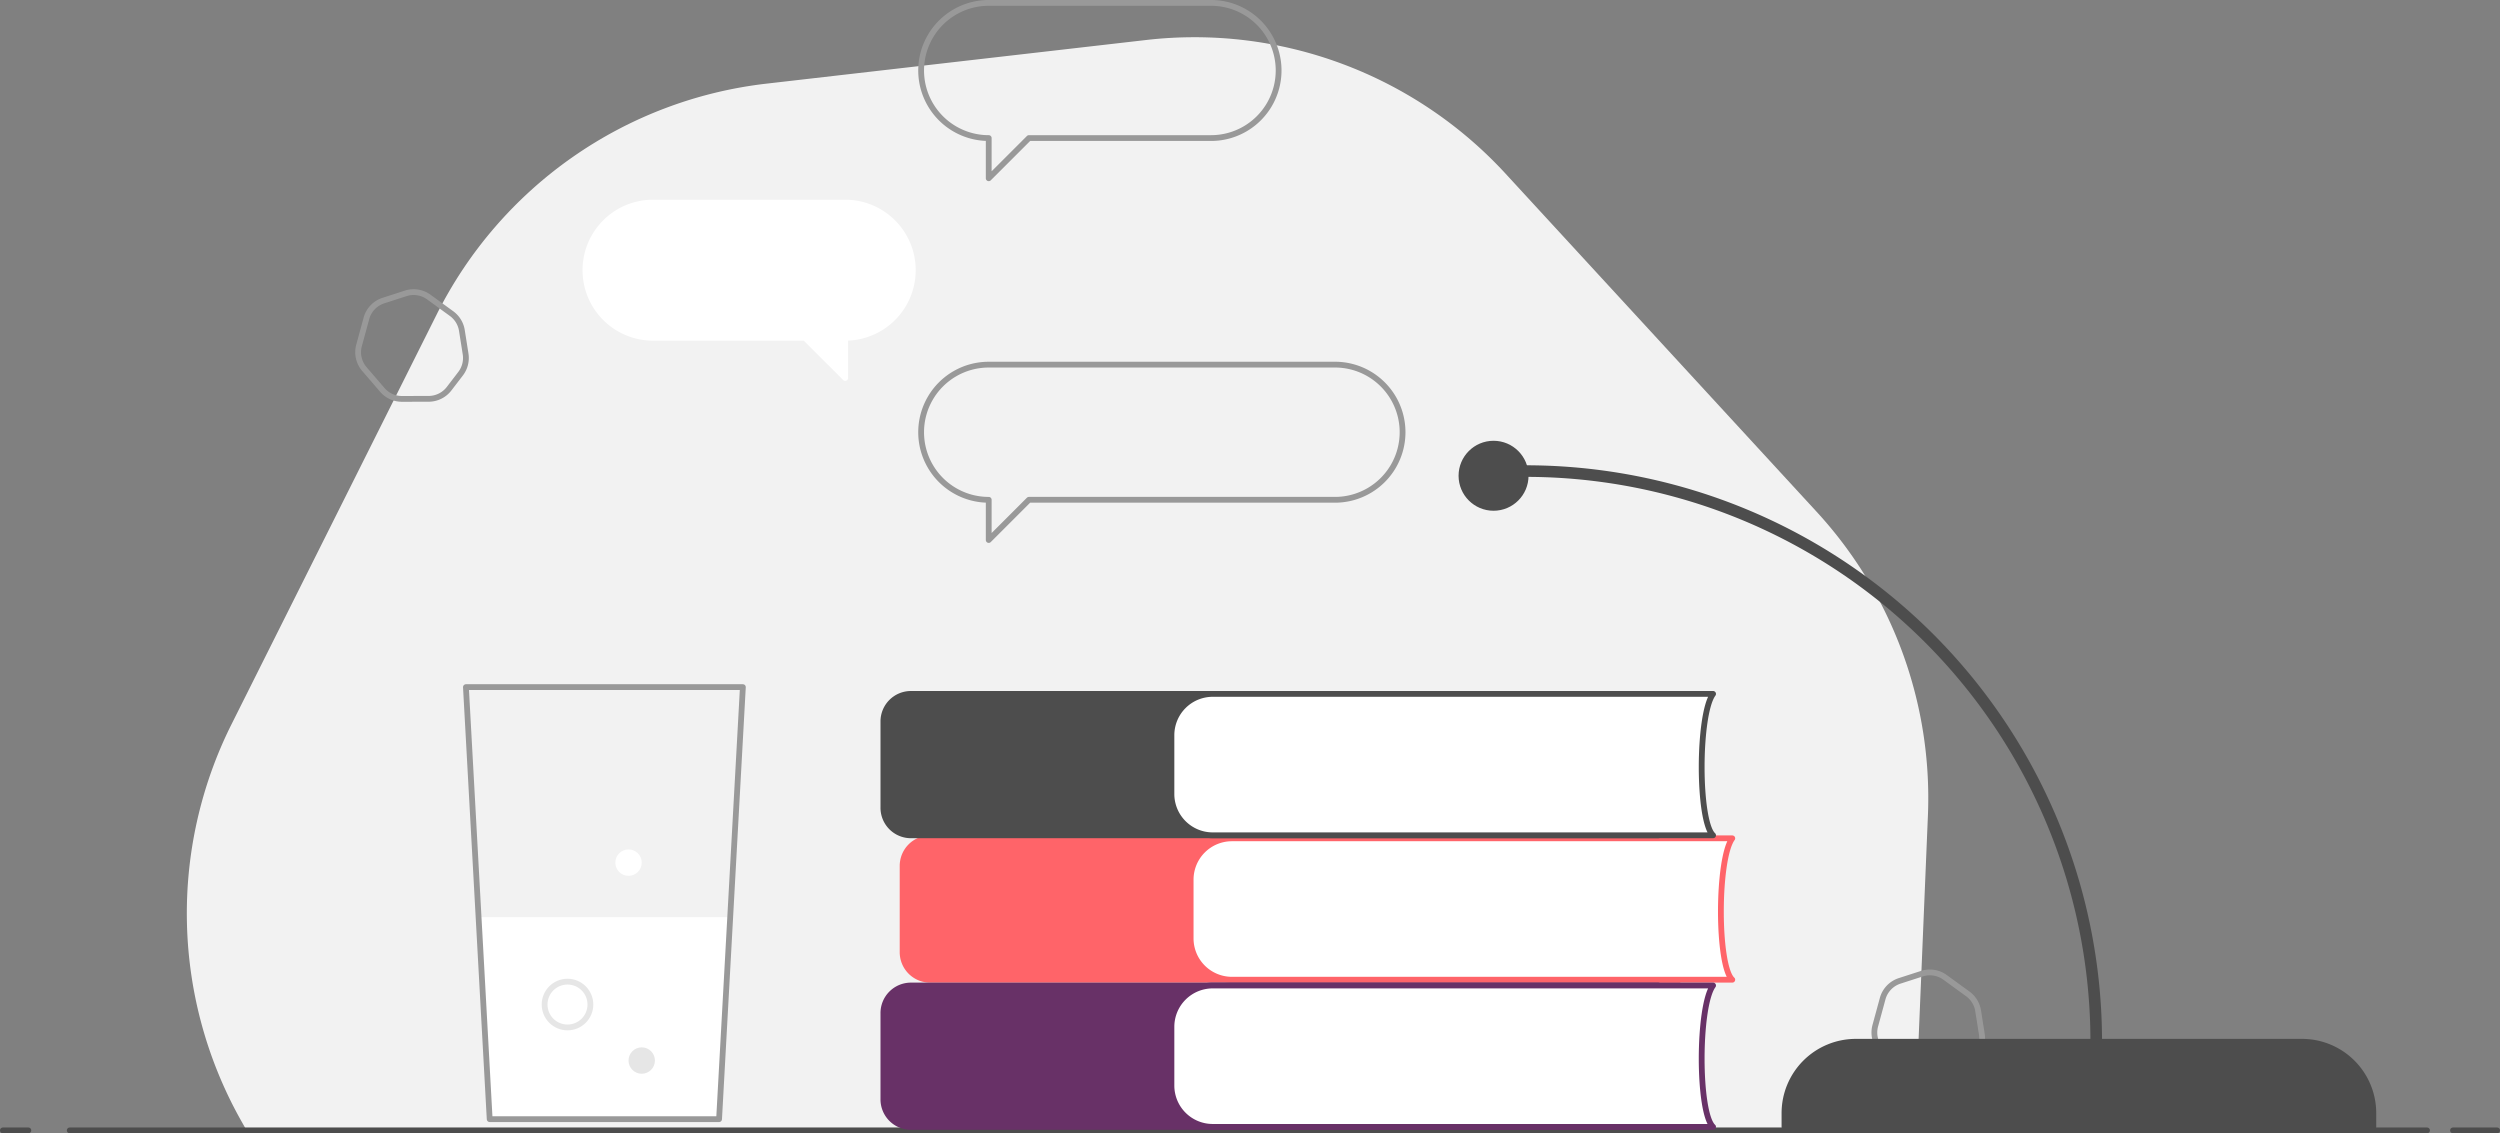 <?xml version="1.0" encoding="UTF-8"?> <svg xmlns="http://www.w3.org/2000/svg" width="431.371" height="195.547" viewBox="0 0 431.371 195.547"><rect x="0" y="0" width="431.371" height="195.547" fill="#808080" stroke="none"/><g transform="translate(-172.398 -102.758)"><path d="M214.751,297.456H502.808l2.248-53.966a72.943,72.943,0,0,0-19.2-52.426l-53.661-58.326a72.951,72.951,0,0,0-62.014-23.08l-65.528,7.533a72.947,72.947,0,0,0-56.9,39.815l-35.4,70.708a72.948,72.948,0,0,0,1.658,68.431Z" fill="#f2f2f2"></path><line x2="7.61" transform="translate(595.659 297.805)" fill="none" stroke="#4d4d4d" stroke-linecap="round" stroke-linejoin="round" stroke-width="1"></line><line x2="406.746" transform="translate(184.43 297.805)" fill="none" stroke="#4d4d4d" stroke-linecap="round" stroke-linejoin="round" stroke-width="1"></line><line x2="4.393" transform="translate(172.898 297.805)" fill="none" stroke="#4d4d4d" stroke-linecap="round" stroke-linejoin="round" stroke-width="1"></line><path d="M252.737,163.838l-.641-4.057a4.46,4.46,0,0,0-1.783-2.913l-3.92-2.85a4.459,4.459,0,0,0-4-.637l-3.838,1.241a4.457,4.457,0,0,0-2.932,3.073l-1.271,4.666a4.465,4.465,0,0,0,.924,4.084l3.092,3.591a4.463,4.463,0,0,0,3.39,1.55l4.6-.01a4.461,4.461,0,0,0,3.531-1.748l1.977-2.58A4.457,4.457,0,0,0,252.737,163.838Z" fill="none" stroke="#999" stroke-linecap="round" stroke-linejoin="bevel" stroke-width="1"></path><path d="M4.752,0H133.694a0,0,0,0,1,0,0V24.4a0,0,0,0,1,0,0H4.752A4.752,4.752,0,0,1,0,19.644V4.752A4.752,4.752,0,0,1,4.752,0Z" transform="translate(328.142 247.41)" fill="#ff6469" stroke="#ff6469" stroke-miterlimit="10" stroke-width="1"></path><path d="M471.3,271.807H384.97a7.128,7.128,0,0,1-7.128-7.128v-10.14a7.128,7.128,0,0,1,7.128-7.129H471.3C468.681,250.989,468.681,269.386,471.3,271.807Z" fill="#fff" stroke="#ff6469" stroke-linecap="round" stroke-linejoin="round" stroke-width="1"></path><path d="M4.752,0H133.694a0,0,0,0,1,0,0V24.4a0,0,0,0,1,0,0H4.752A4.752,4.752,0,0,1,0,19.644V4.752A4.752,4.752,0,0,1,4.752,0Z" transform="translate(324.826 272.807)" fill="#683167" stroke="#683167" stroke-linejoin="round" stroke-width="1"></path><path d="M467.986,297.2H381.654a7.128,7.128,0,0,1-7.128-7.128v-10.14a7.128,7.128,0,0,1,7.128-7.128h86.332C465.364,276.385,465.364,294.783,467.986,297.2Z" fill="#fff" stroke="#683167" stroke-linecap="round" stroke-linejoin="round" stroke-width="1"></path><path d="M4.752,0H133.694a0,0,0,0,1,0,0V24.4a0,0,0,0,1,0,0H4.752A4.752,4.752,0,0,1,0,19.644V4.752A4.752,4.752,0,0,1,4.752,0Z" transform="translate(324.826 222.49)" fill="#4d4d4d" stroke="#4d4d4d" stroke-linecap="round" stroke-linejoin="round" stroke-width="1"></path><path d="M467.986,246.887H381.654a7.128,7.128,0,0,1-7.128-7.129v-10.14a7.128,7.128,0,0,1,7.128-7.128h86.332C465.364,226.068,465.364,244.466,467.986,246.887Z" fill="#fff" stroke="#4d4d4d" stroke-linecap="round" stroke-linejoin="round" stroke-width="1"></path><path d="M343,165.674h59.748a11.661,11.661,0,1,1,0,23.323H349.939L343,195.934V189a11.661,11.661,0,1,1,0-23.323Z" fill="none" stroke="#999" stroke-linecap="round" stroke-linejoin="round" stroke-width="1"></path><path d="M285.077,137.717h33.162A11.662,11.662,0,0,1,329.9,149.379h0a11.662,11.662,0,0,1-11.662,11.661v6.937L311.3,161.04H285.077a11.661,11.661,0,0,1-11.661-11.661h0A11.661,11.661,0,0,1,285.077,137.717Z" fill="#fff" stroke="#fff" stroke-linecap="round" stroke-linejoin="round" stroke-width="1"></path><path d="M514.362,281.223l-.641-4.058a4.462,4.462,0,0,0-1.783-2.912l-3.921-2.851a4.46,4.46,0,0,0-4-.637l-3.839,1.241a4.465,4.465,0,0,0-2.932,3.073l-1.271,4.667a4.462,4.462,0,0,0,.924,4.083l3.092,3.591a4.46,4.46,0,0,0,3.391,1.55l4.6-.01a4.46,4.46,0,0,0,3.531-1.747l1.978-2.58A4.467,4.467,0,0,0,514.362,281.223Z" fill="none" stroke="#999" stroke-linecap="round" stroke-linejoin="bevel" stroke-width="1"></path><path d="M343,103.258h38.36a11.661,11.661,0,1,1,0,23.323H349.939L343,133.518v-6.937a11.661,11.661,0,1,1,0-23.323Z" fill="none" stroke="#999" stroke-linecap="round" stroke-linejoin="round" stroke-width="1"></path><path d="M0,0H101.606a0,0,0,0,1,0,0V2.377A12.311,12.311,0,0,1,89.294,14.688H12.311A12.311,12.311,0,0,1,0,2.377V0A0,0,0,0,1,0,0Z" transform="translate(581.913 297.203) rotate(-180)" fill="#4d4d4d" stroke="#4d4d4d" stroke-linecap="round" stroke-linejoin="round" stroke-width="1"></path><path d="M534.1,282.5a98.458,98.458,0,0,0-98.458-98.458" fill="none" stroke="#4d4d4d" stroke-linecap="round" stroke-linejoin="round" stroke-width="2"></path><circle cx="5.536" cy="5.536" r="5.536" transform="translate(424.572 179.314)" fill="#4d4d4d" stroke="#4d4d4d" stroke-linecap="round" stroke-linejoin="round" stroke-width="1"></circle><path d="M254.977,261.011l1.918,34.855h39.581l1.919-34.855Z" fill="#fff"></path><path d="M300.58,221.32H252.792l4.1,74.546h39.581Z" fill="none" stroke="#999" stroke-linecap="round" stroke-linejoin="round" stroke-width="1"></path><circle cx="3.951" cy="3.951" r="3.951" transform="translate(266.368 272.139)" fill="none" stroke="#e6e6e6" stroke-miterlimit="10" stroke-width="1"></circle><circle cx="2.278" cy="2.278" r="2.278" transform="translate(280.849 283.476)" fill="#e6e6e6"></circle><circle cx="2.278" cy="2.278" r="2.278" transform="translate(278.571 249.326)" fill="#fff"></circle></g></svg> 